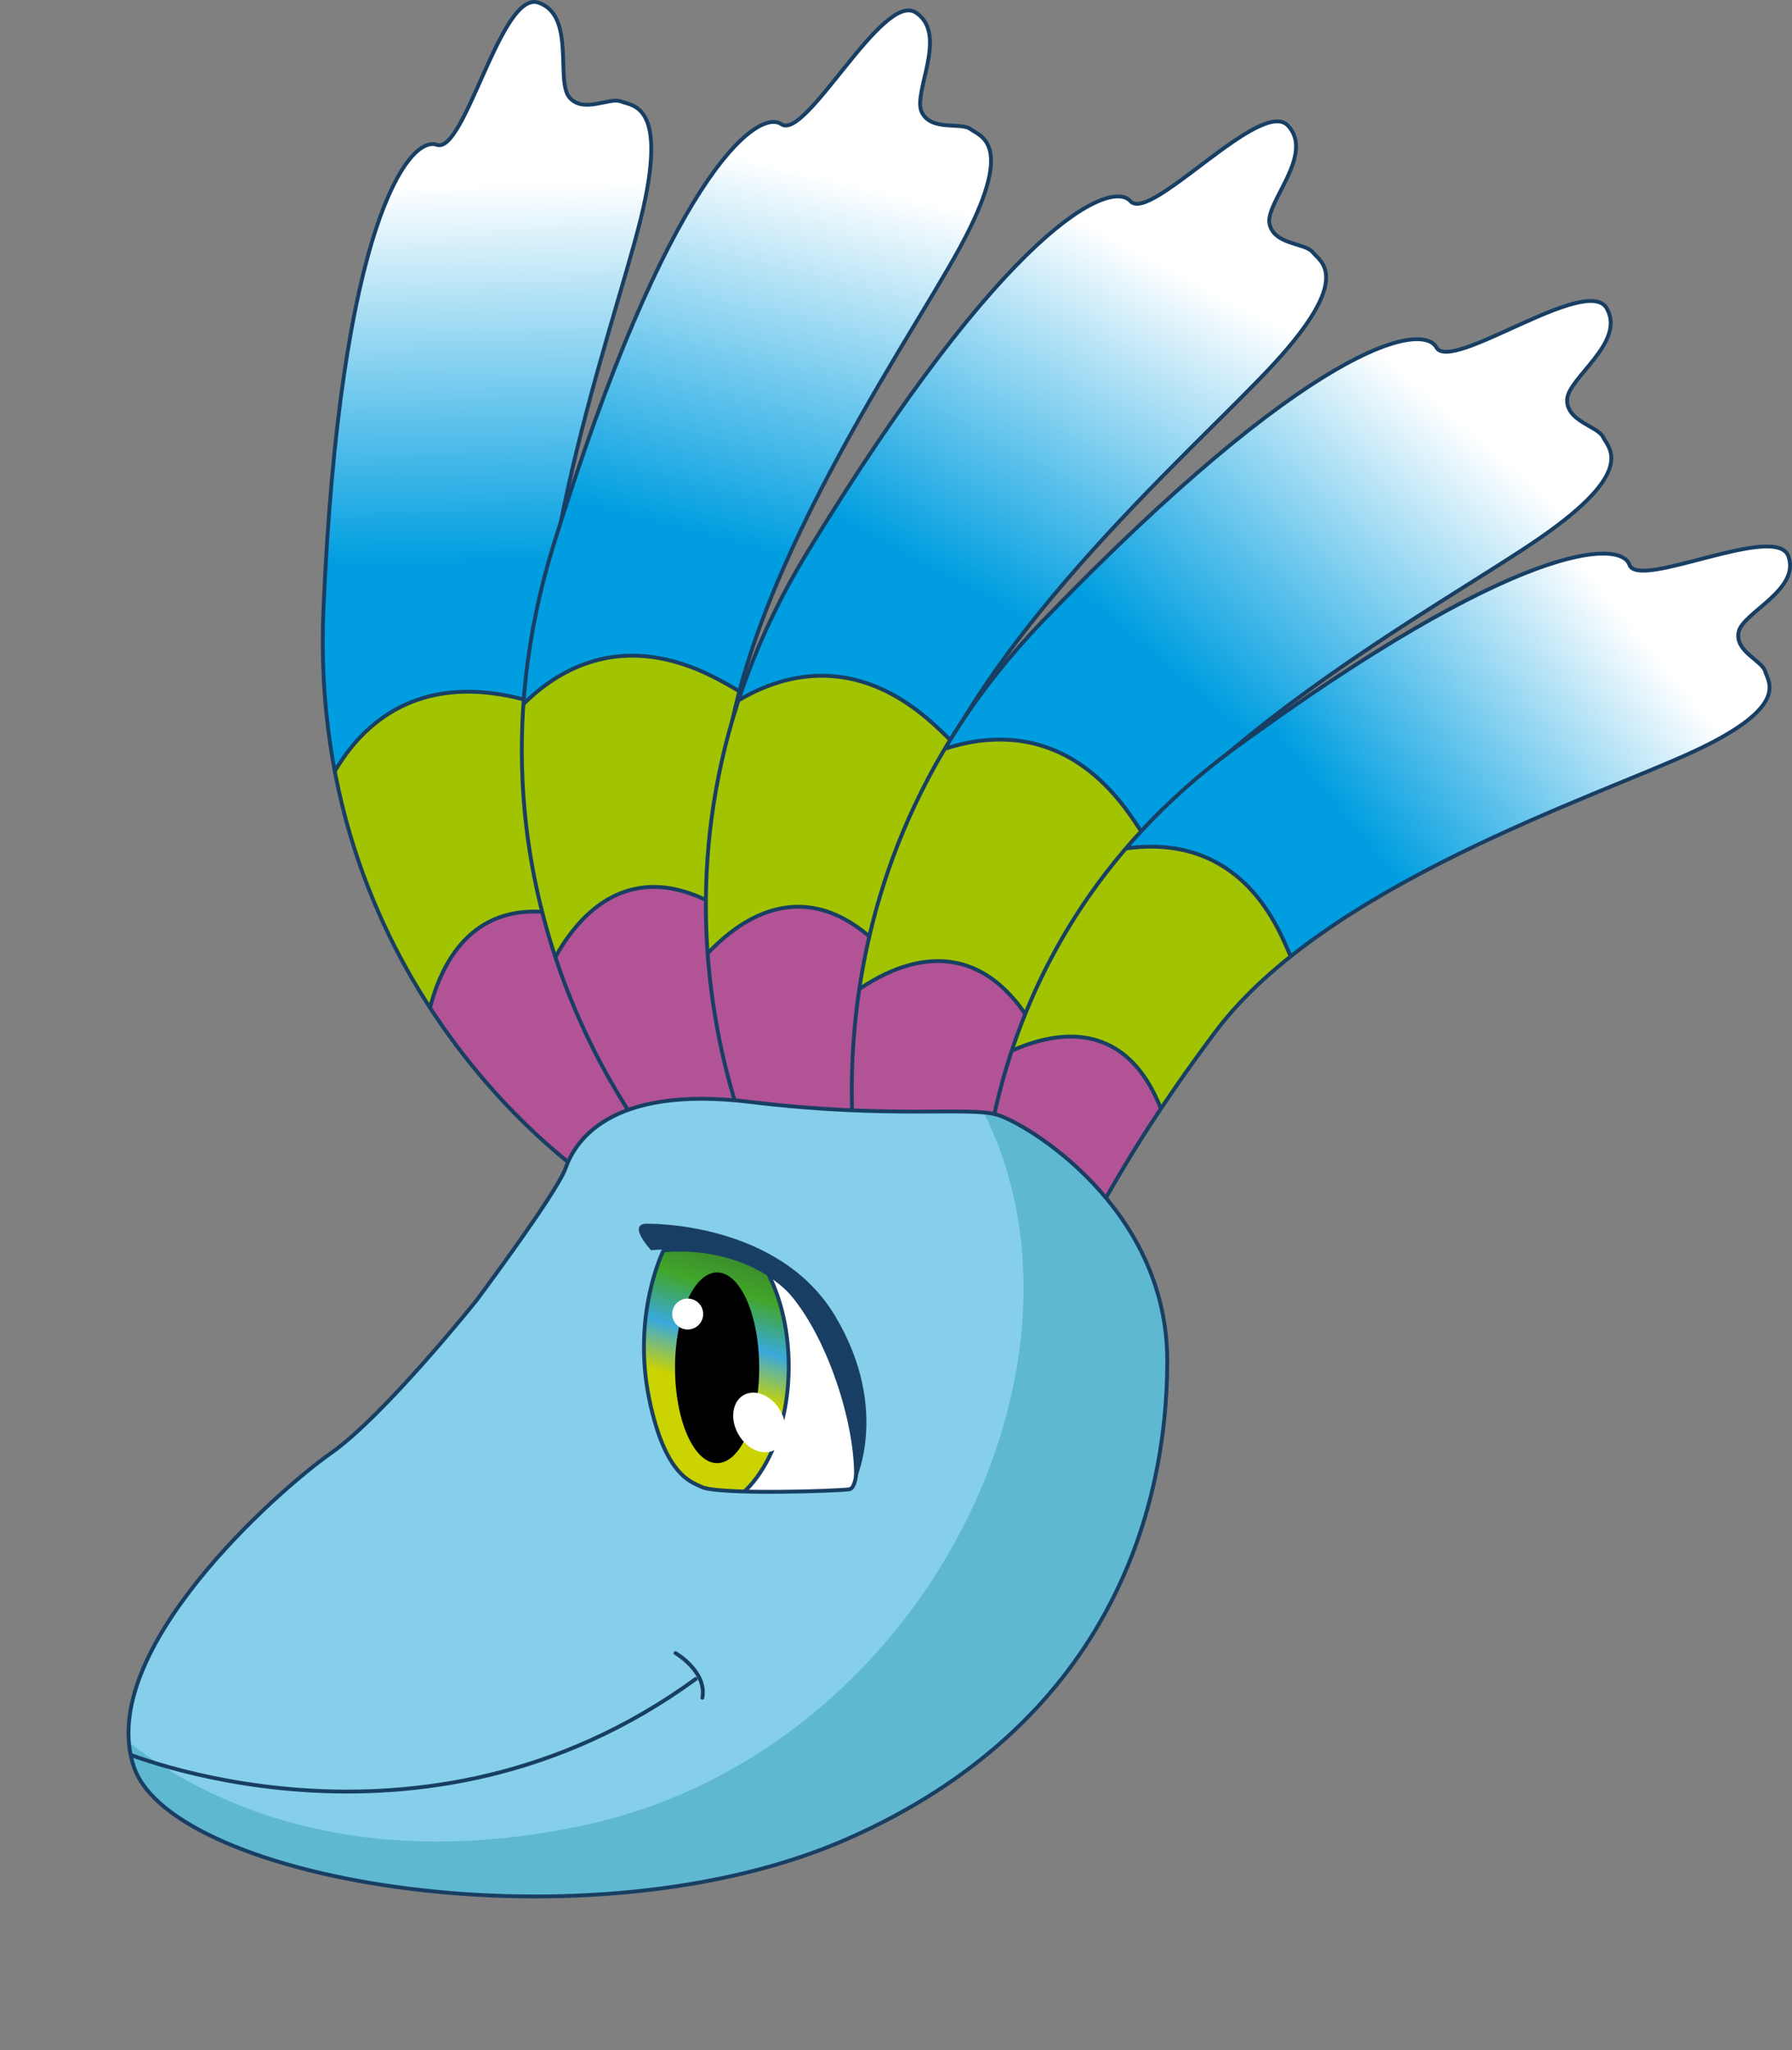 <svg id="Слой_1" data-name="Слой 1" xmlns="http://www.w3.org/2000/svg" xmlns:xlink="http://www.w3.org/1999/xlink" viewBox="0 0 465.247 532.332"><rect x="0" y="0" width="465.247" height="532.332" fill="#808080" stroke="none"/><defs><style>.cls-1,.cls-10,.cls-11,.cls-12,.cls-2,.cls-24,.cls-27,.cls-3,.cls-4,.cls-5,.cls-6,.cls-7{stroke:#183f63;}.cls-1,.cls-10,.cls-11,.cls-12,.cls-2,.cls-27,.cls-3,.cls-4,.cls-5,.cls-6,.cls-7{stroke-miterlimit:10;}.cls-1,.cls-8{fill:url(#Безымянный_градиент_95);}.cls-13,.cls-2{fill:url(#Безымянный_градиент_95-2);}.cls-15,.cls-3{fill:url(#Безымянный_градиент_95-3);}.cls-17,.cls-4{fill:url(#Безымянный_градиент_95-4);}.cls-19,.cls-5{fill:url(#Безымянный_градиент_95-5);}.cls-21,.cls-6{fill:#85cfeb;}.cls-25,.cls-7{fill:#fff;}.cls-9{clip-path:url(#clip-path);}.cls-10{fill:#a2c300;}.cls-11{fill:#b25396;}.cls-12,.cls-24{fill:none;}.cls-14{clip-path:url(#clip-path-2);}.cls-16{clip-path:url(#clip-path-3);}.cls-18{clip-path:url(#clip-path-4);}.cls-20{clip-path:url(#clip-path-5);}.cls-22{clip-path:url(#clip-path-6);}.cls-23{fill:#5fb8d2;}.cls-24{stroke-linecap:round;stroke-linejoin:round;}.cls-26{clip-path:url(#clip-path-7);}.cls-27{fill:url(#Безымянный_градиент_67);}.cls-28{fill:#183f63;}</style><linearGradient id="Безымянный_градиент_95" x1="86.662" y1="8.886" x2="100.584" y2="159.766" gradientTransform="matrix(0.997, 0.078, -0.078, 0.997, 6.521, -9.02)" gradientUnits="userSpaceOnUse"><stop offset="0.045" stop-color="#fff"/><stop offset="0.242" stop-color="#fff"/><stop offset="0.273" stop-color="#fff"/><stop offset="0.917" stop-color="#009ee0"/></linearGradient><linearGradient id="Безымянный_градиент_95-2" x1="164.187" y1="-30.426" x2="178.11" y2="120.464" gradientTransform="translate(24.161 -20.045) rotate(19.209)" xlink:href="#Безымянный_градиент_95"/><linearGradient id="Безымянный_градиент_95-3" x1="236.105" y1="-76.969" x2="250.028" y2="73.92" gradientTransform="translate(46.337 -34.821) rotate(33.361)" xlink:href="#Безымянный_градиент_95"/><linearGradient id="Безымянный_градиент_95-4" x1="298.994" y1="-126.077" x2="312.917" y2="24.809" gradientTransform="translate(70.951 -52.714) rotate(45.989)" xlink:href="#Безымянный_градиент_95"/><linearGradient id="Безымянный_градиент_95-5" x1="342.482" y1="-149.334" x2="355.162" y2="-11.913" gradientTransform="matrix(0.562, 0.827, -0.827, 0.562, 102.934, -62.139)" xlink:href="#Безымянный_градиент_95"/><clipPath id="clip-path" transform="translate(32.856)"><path class="cls-1" d="M120.521,306.087s-73.689-48.239-69.4-147.853C55.411,58.619,73.248,35.027,80.543,37.596,87.838,40.165,97.177-2.583,106.917.678s4.407,20.334,8.07,24.619c3.663,4.284,10.508-.178,13.411,1.048s12.457.474,5.121,30.385c-7.336,29.911-35.746,105.65-22.702,156.145s26.353,72.025,26.958,77.069S120.521,306.087,120.521,306.087Z"/></clipPath><clipPath id="clip-path-2" transform="translate(32.856)"><path class="cls-2" d="M140.378,302.081s-58.993-65.398-29.504-160.644,52.741-113.525,59.143-109.184,26.308-34.625,34.898-28.994-.911,20.786,1.542,25.862,10.208,2.501,12.703,4.426c2.495,1.924,11.926,3.627-2.777,30.688s-61.446,93.081-61.677,145.233,7.163,76.359,6.465,81.392C160.472,295.892,140.378,302.081,140.378,302.081Z"/></clipPath><clipPath id="clip-path-3" transform="translate(32.856)"><path class="cls-3" d="M165.926,306.62s-41.213-77.837,10.668-162.982c51.882-85.145,78.896-97.184,84.043-91.41s33.975-27.142,40.928-19.582-5.965,19.933-4.828,25.454,9.287,4.921,11.236,7.397,10.677,6.433-10.196,29.078-82.34,75.233-95.314,125.745-11.724,75.793-13.631,80.502S165.926,306.62,165.926,306.62Z"/></clipPath><clipPath id="clip-path-4" transform="translate(32.856)"><path class="cls-4" d="M192.03,317.729s-23.203-84.963,46.035-156.709c69.238-71.746,98.231-77.589,101.991-70.83,3.76,6.759,39.087-19.059,44.219-10.162,5.132,8.897-10.178,18.147-10.275,23.783-.097,5.636,7.987,6.832,9.347,9.674s9.013,8.611-16.306,26.146c-25.318,17.534-96.793,55.416-120.495,101.871s-28.007,71.398-30.897,75.576C212.757,321.256,192.03,317.729,192.03,317.729Z"/></clipPath><clipPath id="clip-path-5" transform="translate(32.856)"><path class="cls-5" d="M221.936,327.781s-7.601-79.856,65.697-133.466S387.859,139.972,390.181,146.623c2.322,6.651,38.042-11.021,41.263-2.239s-11.958,14.701-12.922,19.744,6.104,7.374,6.883,10.136c.779,2.762,6.748,9.13-18.701,20.926C381.254,206.986,311.219,229.858,282.72,267.858S246.477,327.572,243.232,330.872C239.988,334.172,221.936,327.781,221.936,327.781Z"/></clipPath><clipPath id="clip-path-6" transform="translate(32.856)"><path class="cls-6" d="M90.829,337.651s20.926-28.025,23.168-34.378,10.836-21.673,47.83-17.189,56.798,1.121,64.271,3.363,44.093,23.915,44.093,63.898c0,39.983-16.068,94.538-82.955,124.058s-175.251,11.21-185.34-18.684,37.367-71.745,51.193-81.46S90.829,337.651,90.829,337.651Z"/></clipPath><clipPath id="clip-path-7" transform="translate(32.856)"><path class="cls-7" d="M139.395,324.669s27.941-3.928,40.202,20.852c12.261,24.78,10.9,40.667,8.099,41.134s-34.398,1.518-38.494-.648c-2.322-1.227-9.297-2.519-13.478-22.65C131.112,341.162,139.395,324.669,139.395,324.669Z"/></clipPath><linearGradient id="Безымянный_градиент_67" x1="180.075" y1="360.92" x2="192.942" y2="316.991" gradientUnits="userSpaceOnUse"><stop offset="0.045" stop-color="#cbd300"/><stop offset="0.321" stop-color="#39a9dc"/><stop offset="0.602" stop-color="#41a62a"/><stop offset="1" stop-color="#346e2e"/></linearGradient></defs><g id="Голова_птицы" data-name="Голова птицы"><g id="веер_на_голове" data-name="веер на голове"><g id="перо"><path class="cls-8" d="M120.521,306.087s-73.689-48.239-69.4-147.853C55.411,58.619,73.248,35.027,80.543,37.596,87.838,40.165,97.177-2.583,106.917.678s4.407,20.334,8.07,24.619c3.663,4.284,10.508-.178,13.411,1.048s12.457.474,5.121,30.385c-7.336,29.911-35.746,105.65-22.702,156.145s26.353,72.025,26.958,77.069S120.521,306.087,120.521,306.087Z" transform="translate(32.856)"/><g class="cls-9"><path class="cls-10" d="M47.572,216.426s9.075-45.767,53.732-35.279,35.304,34.244,35.304,34.244l8.357,40.133s2.901,33.21,2.784,34.7c-.117,1.49-32.987,38.4-32.987,38.4l-75.225-73.347Z" transform="translate(32.856)"/><path class="cls-11" d="M77.348,270.228S80.083,222.466,124.118,240.901s13.702,74.034,13.702,74.034l-42.656,8.659-24.748-41.415Z" transform="translate(32.856)"/></g><path class="cls-12" d="M120.521,306.087s-73.689-48.239-69.4-147.853C55.411,58.619,73.248,35.027,80.543,37.596,87.838,40.165,97.177-2.583,106.917.678s4.407,20.334,8.07,24.619c3.663,4.284,10.508-.178,13.411,1.048s12.457.474,5.121,30.385c-7.336,29.911-35.746,105.65-22.702,156.145s26.353,72.025,26.958,77.069S120.521,306.087,120.521,306.087Z" transform="translate(32.856)"/></g><g id="перо-2" data-name="перо"><path class="cls-13" d="M140.378,302.081s-58.993-65.398-29.504-160.644,52.741-113.525,59.143-109.184,26.308-34.625,34.898-28.994-.911,20.786,1.542,25.862,10.208,2.501,12.703,4.426c2.495,1.924,11.926,3.627-2.777,30.688s-61.446,93.081-61.677,145.233,7.163,76.359,6.465,81.392C160.472,295.892,140.378,302.081,140.378,302.081Z" transform="translate(32.856)"/><g class="cls-14"><path class="cls-10" d="M92.637,196.813S113.057,154.86,153.576,176.363c40.52,21.503,25.431,42.098,25.431,42.098l-2.128,40.939s-5.643,32.855-6.135,34.267-41.67,28.745-41.67,28.745L74.983,232.342Z" transform="translate(32.856)"/><path class="cls-11" d="M107.747,256.419s14.795-45.495,52.692-16.464-5.583,75.084-5.583,75.084l-43.455-2.477L98.003,266.214Z" transform="translate(32.856)"/></g><path class="cls-12" d="M140.378,302.081s-58.993-65.398-29.504-160.644,52.741-113.525,59.143-109.184,26.308-34.625,34.898-28.994-.911,20.786,1.542,25.862,10.208,2.501,12.703,4.426c2.495,1.924,11.926,3.627-2.777,30.688s-61.446,93.081-61.677,145.233,7.163,76.359,6.465,81.392C160.472,295.892,140.378,302.081,140.378,302.081Z" transform="translate(32.856)"/></g><g id="перо-3" data-name="перо"><path class="cls-15" d="M165.926,306.62s-41.213-77.837,10.668-162.982c51.882-85.145,78.896-97.184,84.043-91.41s33.975-27.142,40.928-19.582-5.965,19.933-4.828,25.454,9.287,4.921,11.236,7.397,10.677,6.433-10.196,29.078-82.34,75.233-95.314,125.745-11.724,75.793-13.631,80.502S165.926,306.62,165.926,306.62Z" transform="translate(32.856)"/><g class="cls-16"><path class="cls-10" d="M145.372,192.873s30.057-35.687,64.09-4.929,14.366,47.038,14.366,47.038l-12.073,39.176s-13.505,30.479-14.327,31.727S149.994,323.57,149.994,323.57L119.567,223.008Z" transform="translate(32.856)"/><path class="cls-11" d="M145.45,254.365s25.469-40.497,55.118-3.081-23.771,71.441-23.771,71.441l-41.531-13.027-1.66-48.217Z" transform="translate(32.856)"/></g><path class="cls-12" d="M165.926,306.62s-41.213-77.837,10.668-162.982c51.882-85.145,78.896-97.184,84.043-91.41s33.975-27.142,40.928-19.582-5.965,19.933-4.828,25.454,9.287,4.921,11.236,7.397,10.677,6.433-10.196,29.078-82.34,75.233-95.314,125.745-11.724,75.793-13.631,80.502S165.926,306.62,165.926,306.62Z" transform="translate(32.856)"/></g><g id="перо-4" data-name="перо"><path class="cls-17" d="M192.03,317.729s-23.203-84.963,46.035-156.709c69.238-71.746,98.231-77.589,101.991-70.83,3.76,6.759,39.087-19.059,44.219-10.162,5.132,8.897-10.178,18.147-10.275,23.783-.097,5.636,7.987,6.832,9.347,9.674s9.013,8.611-16.306,26.146c-25.318,17.534-96.793,55.416-120.495,101.871s-28.007,71.398-30.897,75.576C212.757,321.256,192.03,317.729,192.03,317.729Z" transform="translate(32.856)"/><g class="cls-18"><path class="cls-10" d="M196.835,202.24s37.131-28.254,63.617,9.198,3.737,49.041,3.737,49.041l-20.344,35.59s-19.84,26.79-20.915,27.828-50.152,6.889-50.152,6.889l-7.711-104.781Z" transform="translate(32.856)"/><path class="cls-11" d="M183.47,262.262s33.705-33.951,54.459,9.041c20.754,42.991-38.811,64.517-38.811,64.517l-37.679-21.789,8.92-47.414Z" transform="translate(32.856)"/></g><path class="cls-12" d="M192.03,317.729s-23.203-84.963,46.035-156.709c69.238-71.746,98.231-77.589,101.991-70.83,3.76,6.759,39.087-19.059,44.219-10.162,5.132,8.897-10.178,18.147-10.275,23.783-.097,5.636,7.987,6.832,9.347,9.674s9.013,8.611-16.306,26.146c-25.318,17.534-96.793,55.416-120.495,101.871s-28.007,71.398-30.897,75.576C212.757,321.256,192.03,317.729,192.03,317.729Z" transform="translate(32.856)"/></g><g id="перо-5" data-name="перо"><path class="cls-19" d="M221.936,327.781s-7.601-79.856,65.697-133.466S387.859,139.972,390.181,146.623c2.322,6.651,38.042-11.021,41.263-2.239s-11.958,14.701-12.922,19.744,6.104,7.374,6.883,10.136c.779,2.762,6.748,9.13-18.701,20.926C381.254,206.986,311.219,229.858,282.72,267.858S246.477,327.572,243.232,330.872C239.988,334.172,221.936,327.781,221.936,327.781Z" transform="translate(32.856)"/><g class="cls-20"><path class="cls-10" d="M244.219,224.89s37.717-19.577,55.659,18.154c17.941,37.731-4.278,44.591-4.278,44.591L271.806,316.407s-21.973,20.954-23.099,21.718-46.078-1.622-46.078-1.622l9.385-95.23Z" transform="translate(32.856)"/><path class="cls-11" d="M222.886,276.674s35.53-25.222,47.464,16.588-44.869,51.858-44.869,51.858L195.059,319.702l15.383-41.161Z" transform="translate(32.856)"/></g><path class="cls-12" d="M221.936,327.781s-7.601-79.856,65.697-133.466S387.859,139.972,390.181,146.623c2.322,6.651,38.042-11.021,41.263-2.239s-11.958,14.701-12.922,19.744,6.104,7.374,6.883,10.136c.779,2.762,6.748,9.13-18.701,20.926C381.254,206.986,311.219,229.858,282.72,267.858S246.477,327.572,243.232,330.872C239.988,334.172,221.936,327.781,221.936,327.781Z" transform="translate(32.856)"/></g></g><g id="голова"><path class="cls-21" d="M90.829,337.651s20.926-28.025,23.168-34.378,10.836-21.673,47.83-17.189,56.798,1.121,64.271,3.363,44.093,23.915,44.093,63.898c0,39.983-16.068,94.538-82.955,124.058s-175.251,11.21-185.34-18.684,37.367-71.745,51.193-81.46S90.829,337.651,90.829,337.651Z" transform="translate(32.856)"/><g class="cls-22"><path class="cls-23" d="M-11.183,441.157s40.356,51.566,129.29,32.883S257.859,351.476,220.492,284.963s89.681,4.484,89.681,4.484L325.867,422.474,224.229,532.332-12.678,520.375s-20.178-45.588-20.178-50.072S-11.183,441.157-11.183,441.157Z" transform="translate(32.856)"/><path class="cls-24" d="M-2.215,454.36s78.221,33.879,149.966-18.434" transform="translate(32.856)"/><path class="cls-24" d="M142.52,429.2s8.221,4.733,6.975,11.584" transform="translate(32.856)"/><path class="cls-25" d="M139.395,324.669s27.941-3.928,40.202,20.852c12.261,24.78,10.9,40.667,8.099,41.134s-34.398,1.518-38.494-.648c-2.322-1.227-9.297-2.519-13.478-22.65C131.112,341.162,139.395,324.669,139.395,324.669Z" transform="translate(32.856)"/><g class="cls-26"><ellipse class="cls-27" cx="181.884" cy="354.746" rx="22.887" ry="37.46"/><ellipse cx="186.181" cy="355.12" rx="10.93" ry="24.756"/></g><path class="cls-12" d="M139.395,324.669s27.941-3.928,40.202,20.852c12.261,24.78,10.9,40.667,8.099,41.134s-34.398,1.518-38.494-.648c-2.322-1.227-9.297-2.519-13.478-22.65C131.112,341.162,139.395,324.669,139.395,324.669Z" transform="translate(32.856)"/><path class="cls-28" d="M136.148,324.59s20.75-2.153,32.733,8.076,20.993,37.433,19.931,52.85c0,0,9.941-19.023-4.823-43.806-14.764-24.783-48.898-23.987-48.898-23.987S129.729,317.21,136.148,324.59Z" transform="translate(32.856)"/><path class="cls-25" d="M147.696,344.64a4.017,4.017,0,1,1,1.47-5.487A4.017,4.017,0,0,1,147.696,344.64Z" transform="translate(32.856)"/><path class="cls-25" d="M168.371,376.399c-2.989,1.726-7.245-.048-9.505-3.962-2.26-3.914-1.668-8.486,1.321-10.212,2.989-1.726,7.245.048,9.505,3.962S171.36,374.673,168.371,376.399Z" transform="translate(32.856)"/></g><path class="cls-12" d="M90.829,337.651s20.926-28.025,23.168-34.378,10.836-21.673,47.83-17.189,56.798,1.121,64.271,3.363,44.093,23.915,44.093,63.898c0,39.983-16.068,94.538-82.955,124.058s-175.251,11.21-185.34-18.684,37.367-71.745,51.193-81.46S90.829,337.651,90.829,337.651Z" transform="translate(32.856)"/></g></g></svg>